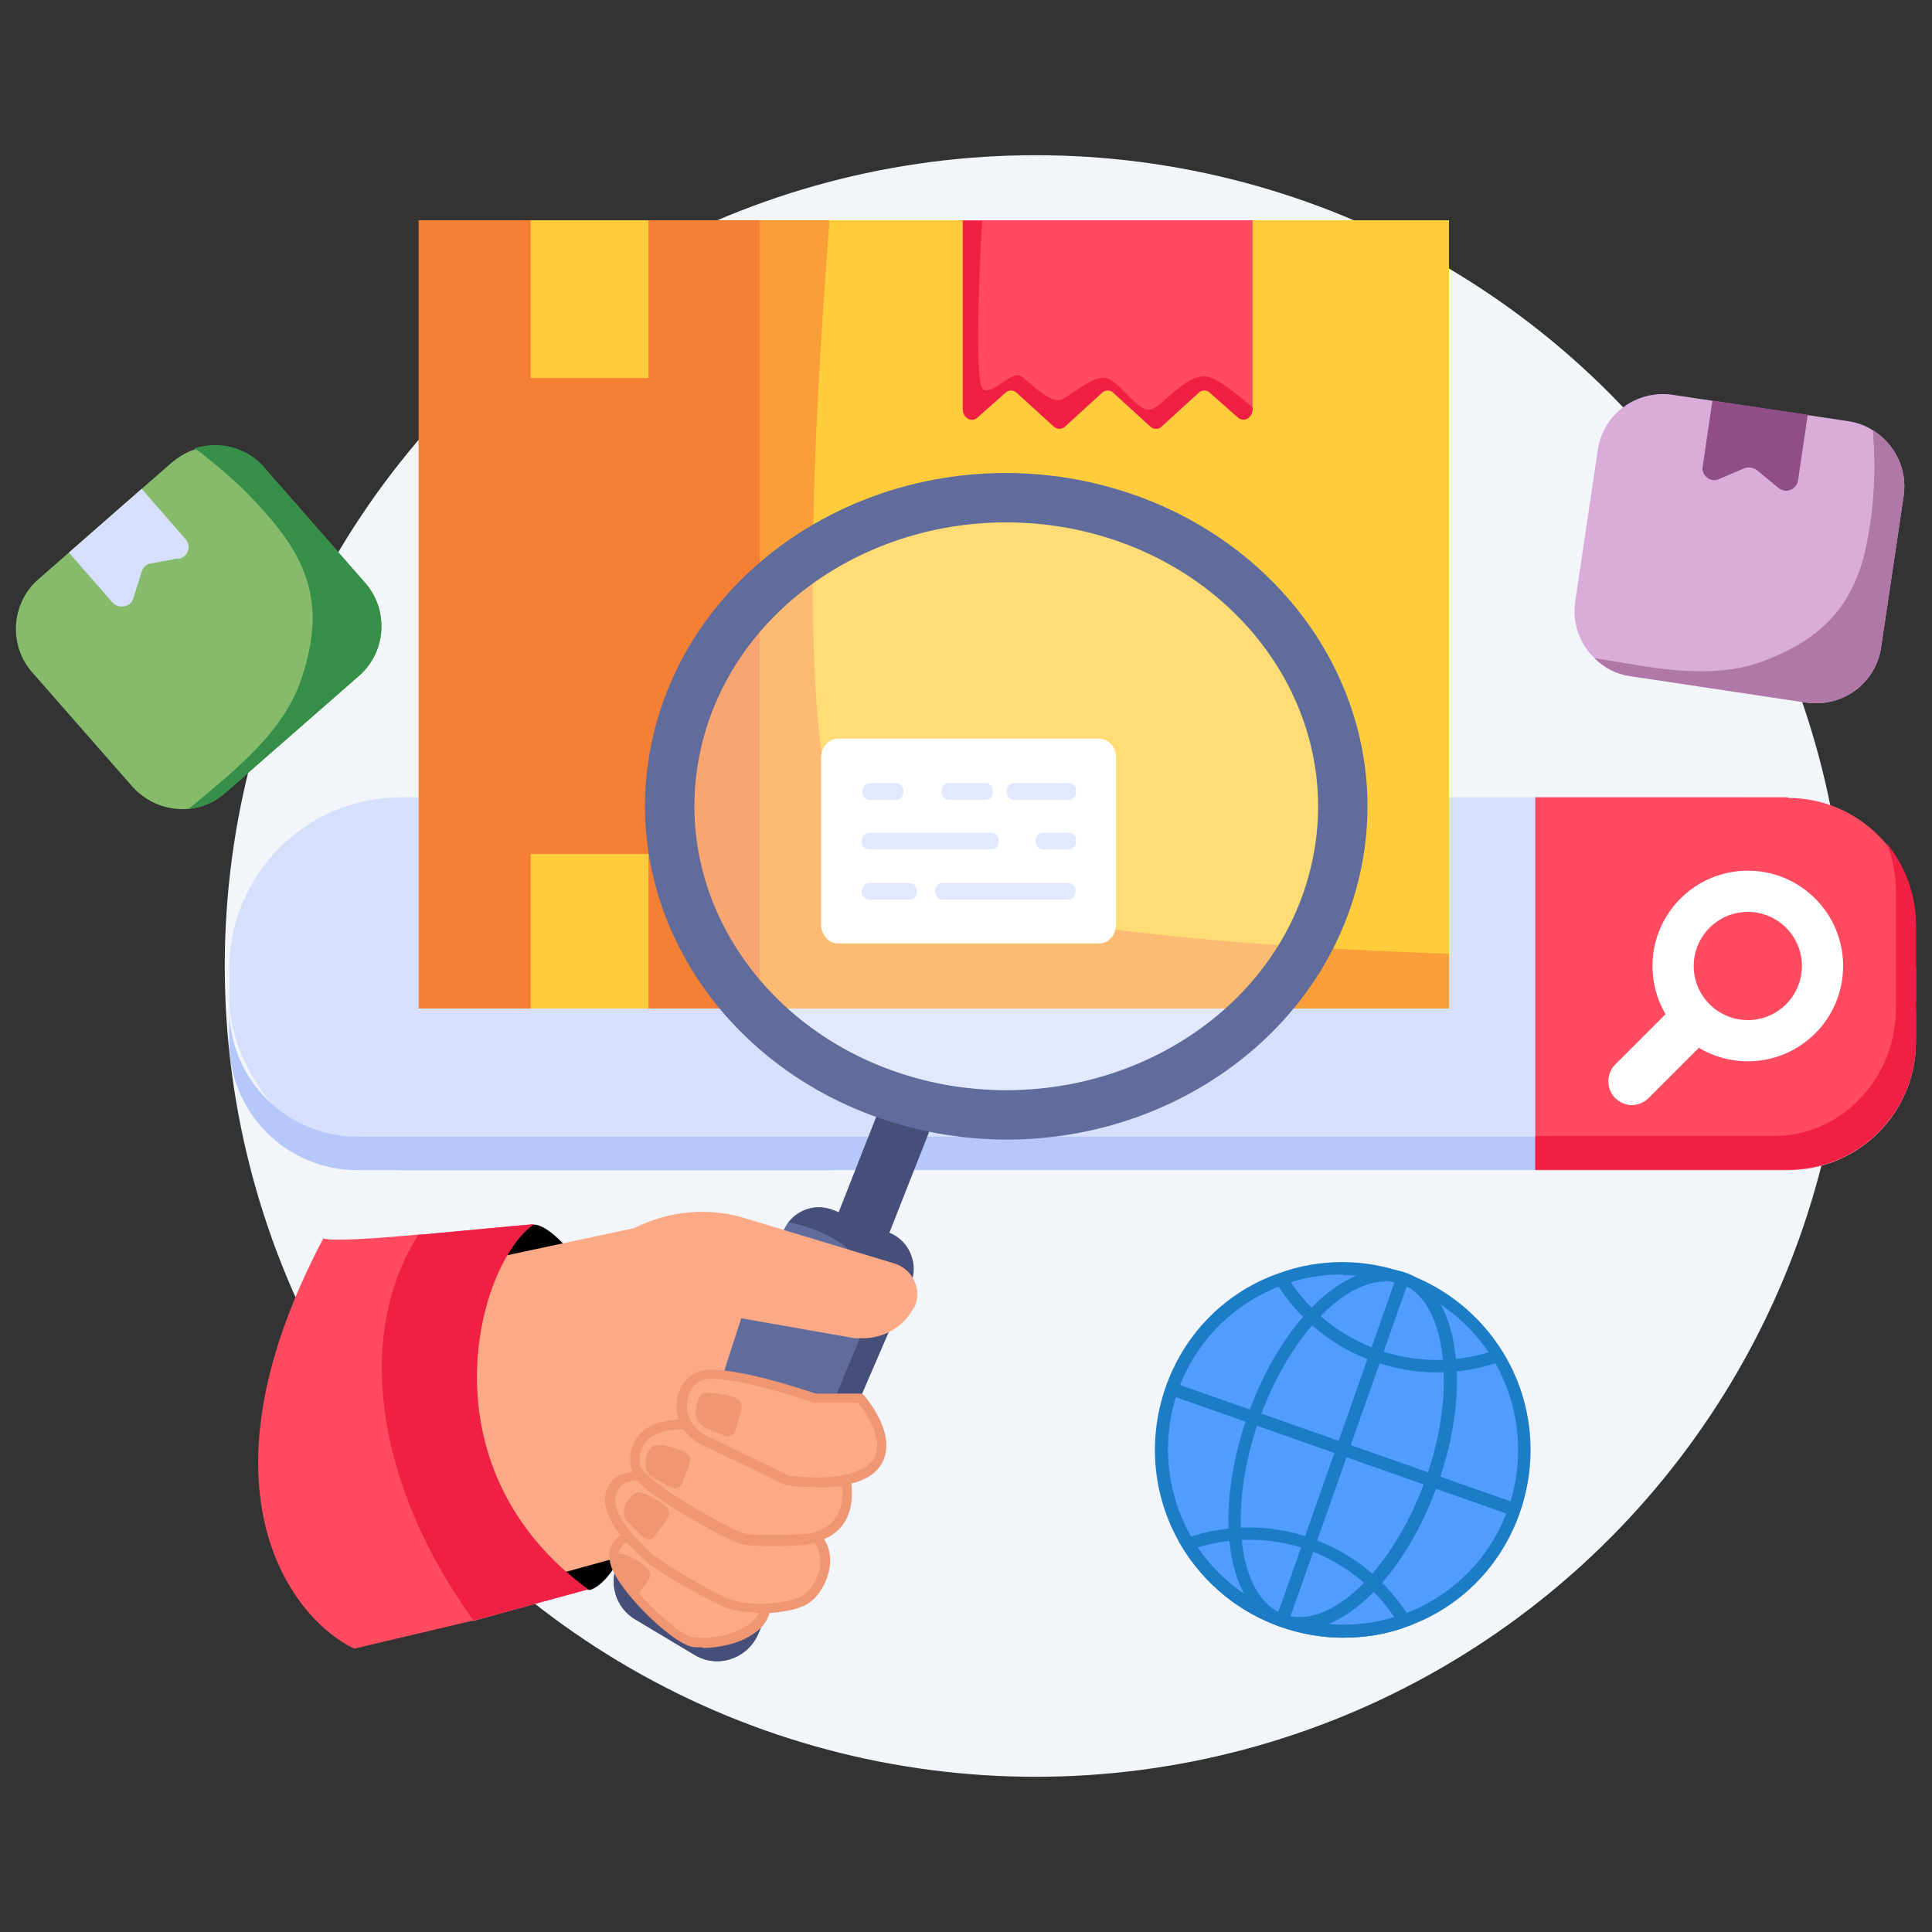 <?xml version="1.0" encoding="UTF-8"?> <svg xmlns="http://www.w3.org/2000/svg" version="1.1" viewBox="0 0 300 300"><rect x="0" y="0" width="300" height="300" fill="#333333" stroke="none"/><defs><style> .cls-1 { fill: #8f4e86; } .cls-2 { opacity: .6; } .cls-3 { fill: #f2f5f9; } .cls-4 { fill: #ffcd3b; } .cls-5 { opacity: .3; } .cls-6 { fill: #86bb6b; } .cls-7 { fill: #fff; } .cls-8 { fill: #daacda; } .cls-9 { fill: #b6c7fa; } .cls-10 { fill: #464f7a; } .cls-11 { fill: #b078a7; } .cls-12 { fill: #d6e0fd; } .cls-13 { fill: #ef9672; } .cls-14 { fill: #606c9c; } .cls-15 { fill: #ff4a60; } .cls-16 { fill: #358f48; } .cls-17 { fill: #509dff; } .cls-18 { fill: #1c7dc6; } .cls-19 { fill: #fba986; } .cls-20 { fill: #f57f35; } .cls-21 { fill: #ef2043; } </style></defs><g><g id="_圖層_1" data-name="圖層_1"><g><g><circle class="cls-3" cx="160.8" cy="150" r="125.9"></circle><g><rect class="cls-12" x="35.6" y="123.8" width="261.9" height="57.9" rx="26.7" ry="26.7"></rect><path class="cls-9" d="M297.5,156.6v5.2c0,11-8.9,19.9-19.9,19.9H55.5c-11,0-19.9-8.9-19.9-19.9v-5.2c0,11,8.9,19.9,19.9,19.9h222.1c11,0,19.9-8.9,19.9-19.9Z"></path><path class="cls-15" d="M277.6,123.8h-39.2v57.9h39.2c11,0,19.9-8.9,19.9-19.9v-18c0-11-8.9-19.9-19.9-19.9Z"></path><path class="cls-21" d="M297.5,143.7v18c0,11-8.9,19.9-19.9,19.9h-39.2v-5.2h37.1c10.4,0,18.9-8.9,18.9-19.9v-18c0-2.6-.5-5.2-1.4-7.5,2.8,3.4,4.5,7.8,4.5,12.6Z"></path><g><circle class="cls-7" cx="271.4" cy="150" r="14.8"></circle><circle class="cls-15" cx="271.4" cy="150" r="8.4"></circle><path class="cls-7" d="M267.5,159l-11.5,11.5c-.7.7-1.7,1.1-2.6,1.1-.9,0-1.9-.4-2.6-1.1-1.4-1.4-1.4-3.8,0-5.2l11.5-11.5s0,0,0,0l5.2,5.2s0,0,0,0Z"></path></g></g><g><g><rect class="cls-20" x="65" y="34.2" width="53.1" height="122.4"></rect><rect class="cls-4" x="82.4" y="34.2" width="18.3" height="24.5"></rect><rect class="cls-4" x="82.4" y="132.6" width="18.3" height="24"></rect><rect class="cls-4" x="118" y="34.2" width="107" height="122.4"></rect><g class="cls-2"><path class="cls-20" d="M118,34.2v122.4h107v-8.5c-25.2-.8-84.5-4.1-93.1-16.2-9.6-13.6-4.5-78.6-3.1-97.7h-10.9Z"></path></g><path class="cls-15" d="M149.5,34.2v29.3c0,1.4,1.4,2.2,2.3,1.3l4.3-3.8c.5-.5,1.3-.5,1.8,0l5.7,5.2c.5.5,1.3.5,1.8,0l5.7-5.2c.5-.5,1.3-.5,1.8,0l5.7,5.2c.5.5,1.3.5,1.8,0l5.7-5.2c.5-.5,1.3-.5,1.8,0l4.3,3.8c1,.9,2.3,0,2.3-1.3v-29.3h-44.9Z"></path><path class="cls-7" d="M127.5,117.7v25.8c0,1.7,1.2,3,2.6,3h40.6c1.4,0,2.6-1.3,2.6-3v-25.8c0-1.7-1.2-3-2.6-3h-40.6c-1.4,0-2.6,1.3-2.6,3Z"></path><path class="cls-12" d="M133.8,130.5c0,.4,0,.8.3,1,.2.2.5.4.8.4h19.1c.3,0,.6-.1.8-.4.2-.2.3-.6.3-.9,0-.7-.5-1.3-1.1-1.3h-19c-.6,0-1.1.5-1.2,1.2Z"></path><path class="cls-12" d="M167.1,130.6c0-.4-.1-.7-.3-.9-.2-.2-.5-.4-.8-.4h-4.1c-.6,0-1.1.6-1.1,1.3s.5,1.3,1.1,1.3h4.1c.6,0,1.1-.6,1.1-1.3Z"></path><path class="cls-12" d="M167.1,122.9c0-.4-.1-.7-.3-.9-.2-.2-.5-.4-.8-.4h-8.6c-.6,0-1.1.6-1.1,1.3s.5,1.3,1.1,1.3h8.6c.6,0,1.1-.6,1.1-1.3Z"></path><path class="cls-12" d="M140,123.8c.2-.2.3-.6.3-.9,0-.7-.5-1.3-1.1-1.3h-4.1c-.6,0-1.1.5-1.2,1.2,0,.4,0,.8.3,1,.2.2.5.4.8.4h4.2c.3,0,.6-.1.8-.4Z"></path><path class="cls-12" d="M145.2,138.4c0,.7.5,1.3,1.1,1.3h19.6c.6,0,1.1-.6,1.1-1.3s-.1-.7-.3-.9c-.2-.2-.5-.4-.8-.4h-19.6c-.6,0-1.1.6-1.1,1.3Z"></path><path class="cls-12" d="M133.8,138.3c0,.4,0,.8.3,1,.2.2.5.4.8.4h6.4c.3,0,.6-.1.8-.4.2-.2.3-.6.3-.9,0-.7-.5-1.3-1.1-1.3h-6.3c-.6,0-1.1.5-1.2,1.2Z"></path><path class="cls-12" d="M154.2,122.9c0-.7-.5-1.3-1.1-1.3h-5.8c-.3,0-.6.1-.8.4-.2.2-.3.6-.3.9,0,.7.5,1.3,1.1,1.3h5.8c.6,0,1.1-.6,1.1-1.3Z"></path></g><path class="cls-21" d="M149.5,34.2v29.3c0,1.4,1.4,2.2,2.3,1.3l4.3-3.8c.5-.5,1.3-.5,1.8,0l5.7,5.2c.5.5,1.3.5,1.8,0l5.7-5.2c.5-.5,1.3-.5,1.8,0l5.7,5.2c.5.5,1.3.5,1.8,0l5.7-5.2c.5-.5,1.3-.5,1.8,0l4.3,3.8c1,.9,2.3,0,2.3-1.3v-.2c-2-1.8-4.7-4-6.6-4.7-3.4-1.2-7.4,4.7-9.3,5-1.9.3-4.4-3.9-6.5-4.8-2.1-.9-5.8,2.7-7.4,3.3-1.6.5-4.5-2.4-6-3.6-1.5-1.2-4.3,2.8-6,2-1.7-.8-.2-26.2-.2-26.2h-2.9Z"></path></g><g><path class="cls-13" d="M84.4,210.6c-.5.4-1,.9-1.1,1.6,0,.6.1,1.2.4,1.8.3.7.6,1.4,1,2,.1.3.3.6.6.7.4.2.9,0,1.3-.3.6-.4,1.2-.8,1.8-1.2.4-.2.8-.5.9-1,.1-.5,0-1-.3-1.4-.5-.9-1.2-1.8-2-2.4-.3-.3-.6-.5-1.1-.5-.5,0-1.1.4-1.5.7Z"></path><path class="cls-13" d="M97.2,221.9c.3,0,.5-.1.7-.3.6-.3,1.2-.6,1.8-.9.4-.2.8-.4.9-.8.2-.4,0-.9-.2-1.3-.4-.9-.9-1.7-1.6-2.4-.3-.3-.5-.6-1-.5-.3,0-.6.1-.9.3-.6,1.3-.4,3.6.2,5.9Z"></path><g><g><rect class="cls-10" x="133.2" y="170.1" width="8.5" height="22.9" transform="translate(76.1 -37.8) rotate(21.5)"></rect><g><path class="cls-14" d="M167.4,74.5c-30.3-5.7-59.9,12.3-66.1,40.3-6.2,28,13.4,55.3,43.8,61.1,30.3,5.7,59.9-12.3,66.1-40.3,6.2-28-13.4-55.3-43.8-61.1ZM203.7,134c-5.3,23.9-30.9,39.2-57.1,34.4-26.2-4.9-43.1-28.2-37.8-52,5.3-23.9,30.9-39.2,57.1-34.4,26.2,4.9,43.1,28.2,37.8,52Z"></path><path d="M91.6,246.9s6.1-1.4,7.7-17.7c1.9-20-11.1-38.1-16-39-8-1.5-15,32.1-15.5,34.5-.5,2.4-.2,13.5-.2,13.5,0,0,6.3,4.9,8.4,6.1,2.1,1.2,15.7,2.6,15.7,2.6Z"></path><path class="cls-14" d="M141.2,199.4l-23.5,54.4c-1.7,3.8-6.3,5.3-9.8,3.2l-9.2-5.5c-3.1-1.8-4.3-5.7-2.7-9,0,0,0,0,0,0l25.8-51.7c.2-.4.4-.7.6-1,1.6-2.1,4.4-2.9,6.9-1.9,2.7,1.1,6.1,2.4,8.9,3.6,3,1.3,4.4,4.9,3.1,7.9Z"></path><path class="cls-10" d="M141.2,199.4l-23.5,54.4c-1.7,3.8-6.3,5.3-9.8,3.2l-9.2-5.5c-3.1-1.8-4.3-5.7-2.7-9,1.3.9,2.5,1.9,3.7,2.9,2.2,1.9,4.6,3.7,7.4,4.1,3.5.5,7.1-1.4,9.4-4.1,2.4-2.7,3.8-6,5.2-9.3,3.8-9.1,7.6-18.2,11.4-27.3,1.2-3,2.5-6.2,1.9-9.4-.6-3.1-3-5.7-5.8-7.2-2.1-1.2-4.4-1.9-6.7-2.4,1.6-2.1,4.4-2.9,6.9-1.9,2.7,1.1,6.1,2.4,8.9,3.6,3,1.3,4.4,4.9,3.1,7.9Z"></path><path class="cls-19" d="M141.9,203c-1.5,3-4.6,4.8-7.9,4.8s-.9,0-1.3,0l-17.6-3.1s-11.2,34.8-11.4,35c-.2.1-29.8,8.2-29.8,8.2l-7.3-50.4,31.9-6.8c5.3-2.7,11.5-3.3,17.3-1.5l23.1,7c2.9.9,4.4,4.2,3,7Z"></path></g></g><g class="cls-5"><path class="cls-7" d="M203.7,134c-5.3,23.9-30.9,39.2-57.1,34.4-26.2-4.9-43.1-28.2-37.8-52,5.3-23.9,30.9-39.2,57.1-34.4,26.2,4.9,43.1,28.2,37.8,52Z"></path></g><g><g><path class="cls-19" d="M106.6,221.2c.6,1,1.5,1.8,2.6,2.4l13.1,6.3s4.9.7,9-.2c1.4-.3,2.8-.8,3.8-1.6,4.8-3.9-1.6-11.1-1.6-11.1h-6.9c0,0-11.2-3.9-16.6-3.7-1.8,0-2.9,1-3.5,2.3-1,1.8-.8,3.9.2,5.6Z"></path><path class="cls-19" d="M98.7,227.8c0,.4.4.8.9,1.3,3.1,3.3,13.4,8.9,15.4,9.6,1.9.7,7.9.4,9.9.2.5,0,1-.1,1.5-.2.1,0,.3,0,.4-.1,5.3-1.7,4.9-7,4.5-8.9-4.1.8-9,.2-9,.2l-13.1-6.3c-1.1-.5-2-1.4-2.6-2.4-7.1-.1-8.6,3.8-8,6.6Z"></path><path class="cls-19" d="M97.6,238.6c.9,1.1,1.9,2,2.6,2.7,2,2,10.3,6.7,13,7.6,1.3.5,3.4.7,5.6.7,2.5,0,5.2-.5,6.5-1.6,2.1-1.7,4.3-6.4,1.4-9.4-.1,0-.3,0-.4.1-.5.1-1,.2-1.5.2-2,.1-8,.4-9.9-.2-2-.7-12.3-6.3-15.4-9.6-1.6,0-3.1.4-3.9,1.4-2,2.5,0,5.6,2.1,8.1Z"></path><path class="cls-19" d="M118.9,249.6c-.7,4.6-8.4,5.9-11.3,5.3-1.7-.4-5.7-3.6-8.7-7-.2-.2-.3-.4-.5-.6-1.7-2-2.9-4.1-3-5.6,0,0,0,0,0,0,0-.4,0-.7.1-1,.5-1.4,1.3-1.9,2.2-2,.9,1.1,1.9,2,2.6,2.7,2,2,10.3,6.7,13,7.6,1.2.5,3.4.7,5.6.7Z"></path></g><g><path class="cls-13" d="M131.3,230.5c-.3,0-.6-.2-.7-.6,0-.4.2-.8.6-.9,1.5-.3,2.7-.8,3.5-1.4.9-.7,1.4-1.6,1.5-2.7.2-2.9-2.2-6.2-3-7.1h-6.6c-.4,0-.7-.3-.7-.7,0-.4.3-.7.7-.7h6.9c.2,0,.4,0,.6.2.2.2,3.9,4.5,3.5,8.4-.1,1.5-.8,2.8-2,3.8-1,.8-2.4,1.4-4.1,1.7,0,0-.1,0-.1,0Z"></path><path class="cls-13" d="M126.5,230.9c-2.3,0-4.2-.2-4.3-.3,0,0-.2,0-.2,0l-13.1-6.3c-1.2-.6-2.2-1.5-2.9-2.6-1.2-2-1.3-4.3-.2-6.3.9-1.7,2.3-2.6,4.2-2.7,5.5-.2,16.4,3.6,16.9,3.8.4.1.6.6.4.9-.1.4-.6.6-.9.4-.1,0-11.1-3.9-16.3-3.7-1.3,0-2.3.7-2.9,1.9-.8,1.5-.7,3.4.2,4.9.5.9,1.3,1.6,2.3,2.1l13,6.3c.7,0,5.1.6,8.6-.2.4,0,.8.2.9.6,0,.4-.2.8-.6.9-1.6.3-3.4.4-4.9.4Z"></path><path class="cls-13" d="M119.6,239.9c-2,0-3.9-.1-4.9-.5-1.9-.7-12.4-6.3-15.7-9.8-.6-.6-.9-1.2-1-1.7h0c-.4-1.8,0-3.5,1.1-4.9,1-1.3,3.2-2.7,7.6-2.6.3,0,.5.1.6.4.5.9,1.3,1.6,2.3,2.1l13,6.3c.7,0,5.1.6,8.6-.2.2,0,.4,0,.6.1.2.1.3.3.3.5.3,1.8,1,7.9-5,9.7-.1,0-.3,0-.4.1-.5.1-1.1.2-1.7.3-1.2,0-3.2.2-5.2.2ZM106.2,221.9c-2.8,0-4.9.7-6,2.1-1.1,1.4-.9,3-.8,3.6,0,0,0,0,0,0,0,.1.1.4.7,1,3.1,3.3,13.3,8.8,15.1,9.4,1.4.5,5.9.4,9.6.2.5,0,1-.1,1.4-.2.1,0,.2,0,.4-.1,4.2-1.3,4.4-5.1,4.2-7.3-4,.6-8.3,0-8.5,0,0,0-.2,0-.2,0l-13.1-6.3c-1.1-.5-2-1.3-2.7-2.3Z"></path><path class="cls-13" d="M118.3,250.4c-2.1,0-4-.3-5.3-.7-2.7-1-11.1-5.7-13.3-7.8-.7-.7-1.7-1.7-2.7-2.8-3.2-3.7-3.9-6.7-2.1-9,.8-1,2.3-1.6,4.5-1.6.2,0,.4,0,.6.2,3.1,3.3,13.3,8.8,15.1,9.4,1.4.5,5.9.4,9.6.2.5,0,1-.1,1.4-.2.1,0,.2,0,.4-.1.3,0,.6,0,.8.2,1.2,1.2,1.7,2.8,1.6,4.6-.2,2.6-1.7,4.9-3,5.9-1.8,1.4-5.1,1.7-6.9,1.8-.2,0-.4,0-.6,0ZM99.2,229.9c-1.5,0-2.6.4-3,1.1-1.3,1.7-.7,4.1,2,7.2,0,0,0,0,0,0,.9,1,1.9,2,2.6,2.7,2,1.9,10.2,6.6,12.7,7.5,1.2.4,3.3.7,5.3.6,2.7,0,5-.6,6.1-1.4,1.1-.9,2.4-2.9,2.5-4.9,0-1.2-.2-2.2-.9-3.1-.5.1-1.1.2-1.7.3-2.4.2-8.2.4-10.2-.3-1.9-.7-12-6-15.5-9.5Z"></path><path class="cls-13" d="M109.1,255.8c-.7,0-1.2,0-1.7-.1,0,0,0,0,0,0-2.6-.5-9.3-6.6-11.8-11-1-1.7-1.2-3.2-.8-4.3.7-1.8,1.9-2.3,2.8-2.4.2,0,.5,0,.6.3.9,1,1.9,2,2.6,2.7,2,1.9,10.2,6.6,12.7,7.5,1.2.4,3.3.7,5.3.6.2,0,.4,0,.6.2.1.2.2.4.2.6-.2,1.5-1.1,2.8-2.6,3.8-2.3,1.6-5.6,2.2-7.9,2.2ZM107.7,254.2c1.9.4,6-.1,8.5-1.9.8-.6,1.4-1.2,1.7-1.9-1.9,0-3.7-.3-4.9-.7-2.7-1-11.1-5.7-13.3-7.8-.7-.6-1.5-1.5-2.4-2.4-.3.1-.8.4-1.2,1.4-.2.7,0,1.7.7,3.1,2.3,4.3,8.8,9.9,10.8,10.3Z"></path></g></g><path class="cls-13" d="M108.1,218.5c-.2.7-.1,1.5.3,2.2.4.6,1,.9,1.6,1.2.8.4,1.6.7,2.4,1,.3.1.7.2,1,.1.5-.2.7-.7.9-1.3l.7-2.4c.1-.5.3-1,0-1.5-.2-.5-.8-.8-1.3-.9-1.2-.4-2.4-.6-3.6-.6-.5,0-1,0-1.3.4-.4.5-.6,1.1-.7,1.7Z"></path><path class="cls-13" d="M100.4,226.3c-.2.7-.3,1.5,0,2.1.3.6.9,1,1.5,1.3.7.4,1.4.8,2.2,1.2.3.1.6.3,1,.2.5-.1.8-.6.9-1.1.3-.7.6-1.5.9-2.2.2-.5.4-1,.2-1.5-.2-.5-.7-.8-1.2-1-1.1-.5-2.2-.8-3.4-.9-.5,0-.9,0-1.3.3-.4.4-.7,1-.9,1.6Z"></path><path class="cls-13" d="M97.4,233.1c-.4.6-.6,1.4-.5,2.1.2.7.6,1.2,1.1,1.7.6.6,1.2,1.2,1.8,1.7.3.2.5.4.9.5.5,0,.9-.4,1.2-.9.5-.6.9-1.3,1.4-1.9.3-.4.6-.9.6-1.4,0-.5-.5-1-.9-1.3-.9-.7-2-1.3-3.1-1.7-.5-.2-.9-.3-1.3,0-.5.3-.9.8-1.2,1.3Z"></path><path class="cls-13" d="M100.3,245.9c-.5.6-.9,1.3-1.4,1.9,0,0,0,0,0,0-.2-.2-.3-.4-.5-.6-1.7-2-2.9-4.1-3-5.6,0,0,.2-.1.3-.2.4-.3.9-.1,1.3,0,1.1.4,2.1,1,3.1,1.7.4.3.8.8.9,1.3,0,.5-.3.9-.6,1.3Z"></path><path class="cls-15" d="M82.9,190.1c-.3,0-7.7.7-17.3,1.6-.2,0-.4,0-.6,0-11.8,1.1-14.4.8-14.8.6-21,39.8-4.2,59.5,4.8,63.7l18.2-4.3h.3s17.8-4.9,17.8-4.9c-26.3-19.3-16.9-51-8.4-56.7Z"></path><path class="cls-21" d="M82.9,190.1c-.3,0-7.7.7-17.3,1.6-.2,0-.4,0-.6,0-9.6,14.8-7.3,38,8.5,59.9l17.8-4.8c-26.3-19.3-16.9-51-8.4-56.7Z"></path></g></g></g><g><path class="cls-8" d="M295.6,77l-3.5,23.5c-.8,5.6-6,9.4-11.6,8.6l-27.3-4.1c-2.2-.3-4.1-1.3-5.6-2.8-2.3-2.2-3.5-5.4-3-8.8l3.5-23.5c.8-5.6,6-9.4,11.6-8.6l27.3,4.1c1.4.2,2.7.7,3.8,1.4,3.4,2.1,5.4,6,4.8,10.2Z"></path><path class="cls-11" d="M295.6,77l-3.5,23.5c-.8,5.6-6,9.4-11.6,8.6l-27.3-4.1c-2.2-.3-4.1-1.3-5.6-2.8,1.2.2,2.5.4,3.7.6,7.5,1.3,15.3,2.5,22.4-.1,8.5-3.2,13.5-7.8,15.8-16.6.7-3.1,1.2-6.2,1.4-9.4.2-2.9.2-5.7,0-8.6,0-.3,0-.8-.1-1.3,3.4,2.1,5.4,6,4.8,10.2Z"></path><path class="cls-1" d="M276.2,75.8l-3.4-2.8c-.5-.4-1.3-.5-1.9-.3l-4,1.7c-1.3.6-2.8-.6-2.5-2l1.5-10.2,14.8,2.2-1.5,10.2c-.2,1.4-1.9,2.1-3,1.2Z"></path></g><g><path class="cls-6" d="M41.1,72.7l15.6,17.8c3.7,4.2,3.3,10.7-.9,14.4l-20.8,18.2c-1.7,1.5-3.7,2.3-5.7,2.5-3.2.3-6.4-.9-8.7-3.4l-15.6-17.8c-3.7-4.2-3.3-10.7.9-14.4l20.8-18.2c1.1-.9,2.3-1.6,3.5-2,3.8-1.2,8.1-.2,10.9,3Z"></path><path class="cls-16" d="M41.1,72.7l15.6,17.8c3.7,4.2,3.3,10.7-.9,14.4l-20.8,18.2c-1.7,1.5-3.7,2.3-5.7,2.5,1-.8,1.9-1.6,2.9-2.4,5.8-4.9,11.8-10.1,14.4-17.2,3-8.6,2.8-15.4-2.5-22.8-1.9-2.6-4-4.9-6.3-7.2-2.1-2-4.2-3.8-6.5-5.6-.3-.2-.7-.5-1.1-.8,3.8-1.2,8.1-.2,10.9,3Z"></path><path class="cls-12" d="M27.7,86.7l-4.3.8c-.7.1-1.2.6-1.4,1.3l-1.3,4.1c-.4,1.4-2.2,1.7-3.2.7l-6.8-7.8,11.3-9.9,6.8,7.8c1,1.1.4,2.8-1.1,3.1Z"></path></g><g><circle class="cls-17" cx="208.5" cy="225.1" r="28.2" transform="translate(-76.8 112.1) rotate(-25.6)"></circle><path class="cls-18" d="M208.5,254.3c-3.3,0-6.6-.6-9.7-1.7-6.3-2.2-11.7-6.6-15.2-12.3-4.6-7.5-5.5-16.6-2.6-24.9,2.9-8.3,9.3-14.8,17.6-17.7,6.3-2.3,13.3-2.3,19.6,0,6.3,2.2,11.7,6.6,15.2,12.3,4.6,7.5,5.5,16.6,2.6,24.9l-.9-.3.9.3c-2.9,8.3-9.3,14.8-17.6,17.7-3.2,1.2-6.5,1.7-9.9,1.7ZM208.5,197.9c-3.1,0-6.3.5-9.2,1.6-7.7,2.8-13.7,8.8-16.4,16.5-2.7,7.7-1.8,16.2,2.4,23.2,3.2,5.3,8.3,9.4,14.2,11.5,5.9,2.1,12.4,2.1,18.3,0,7.7-2.8,13.7-8.8,16.4-16.5h0c2.7-7.7,1.8-16.2-2.4-23.2-3.2-5.3-8.3-9.4-14.2-11.5-2.9-1-6-1.5-9-1.5Z"></path><g><path class="cls-18" d="M223,213.1c-3.3,0-6.6-.6-9.7-1.7-6.3-2.2-11.7-6.6-15.2-12.3l1.7-1c3.2,5.3,8.3,9.4,14.2,11.5,5.9,2.1,12.4,2.1,18.3,0l.7,1.8c-3.2,1.2-6.5,1.7-9.9,1.7Z"></path><path class="cls-18" d="M208.5,254.3c-3.3,0-6.6-.6-9.7-1.7-6.3-2.2-11.7-6.6-15.2-12.3l-.6-1,1.1-.4c6.3-2.3,13.3-2.3,19.6,0,6.3,2.2,11.7,6.6,15.2,12.3l.6,1-1.1.4c-3.2,1.2-6.5,1.7-9.9,1.7ZM185.9,240.3c3.3,4.8,8,8.5,13.5,10.5,5.5,1.9,11.5,2.1,17.1.3-3.2-4.8-8-8.5-13.5-10.5-5.5-1.9-11.5-2-17.1-.3Z"></path></g><path class="cls-18" d="M201.8,253.1c-1,0-2.1-.2-3-.5-8.3-2.9-10.5-17.3-5.1-32.7,5.4-15.4,16.2-25.2,24.5-22.3,4.1,1.4,6.8,5.7,7.7,12,.9,6.1,0,13.4-2.6,20.7-4.8,13.6-13.7,22.8-21.4,22.8ZM215.1,199c-6.8,0-15.1,8.9-19.6,21.5-5,14.1-3.2,27.7,3.9,30.2.8.3,1.6.4,2.4.4,6.8,0,15.1-8.9,19.6-21.5,2.5-7,3.3-14,2.5-19.8-.8-5.6-3.1-9.3-6.4-10.5-.8-.3-1.6-.4-2.4-.4Z"></path><rect class="cls-18" x="180.3" y="224.1" width="56.4" height="2" transform="translate(-73.1 346.9) rotate(-70.6)"></rect><rect class="cls-18" x="207.5" y="196.9" width="2" height="56.4" transform="translate(-73.1 346.9) rotate(-70.6)"></rect></g></g></g></g></svg> 